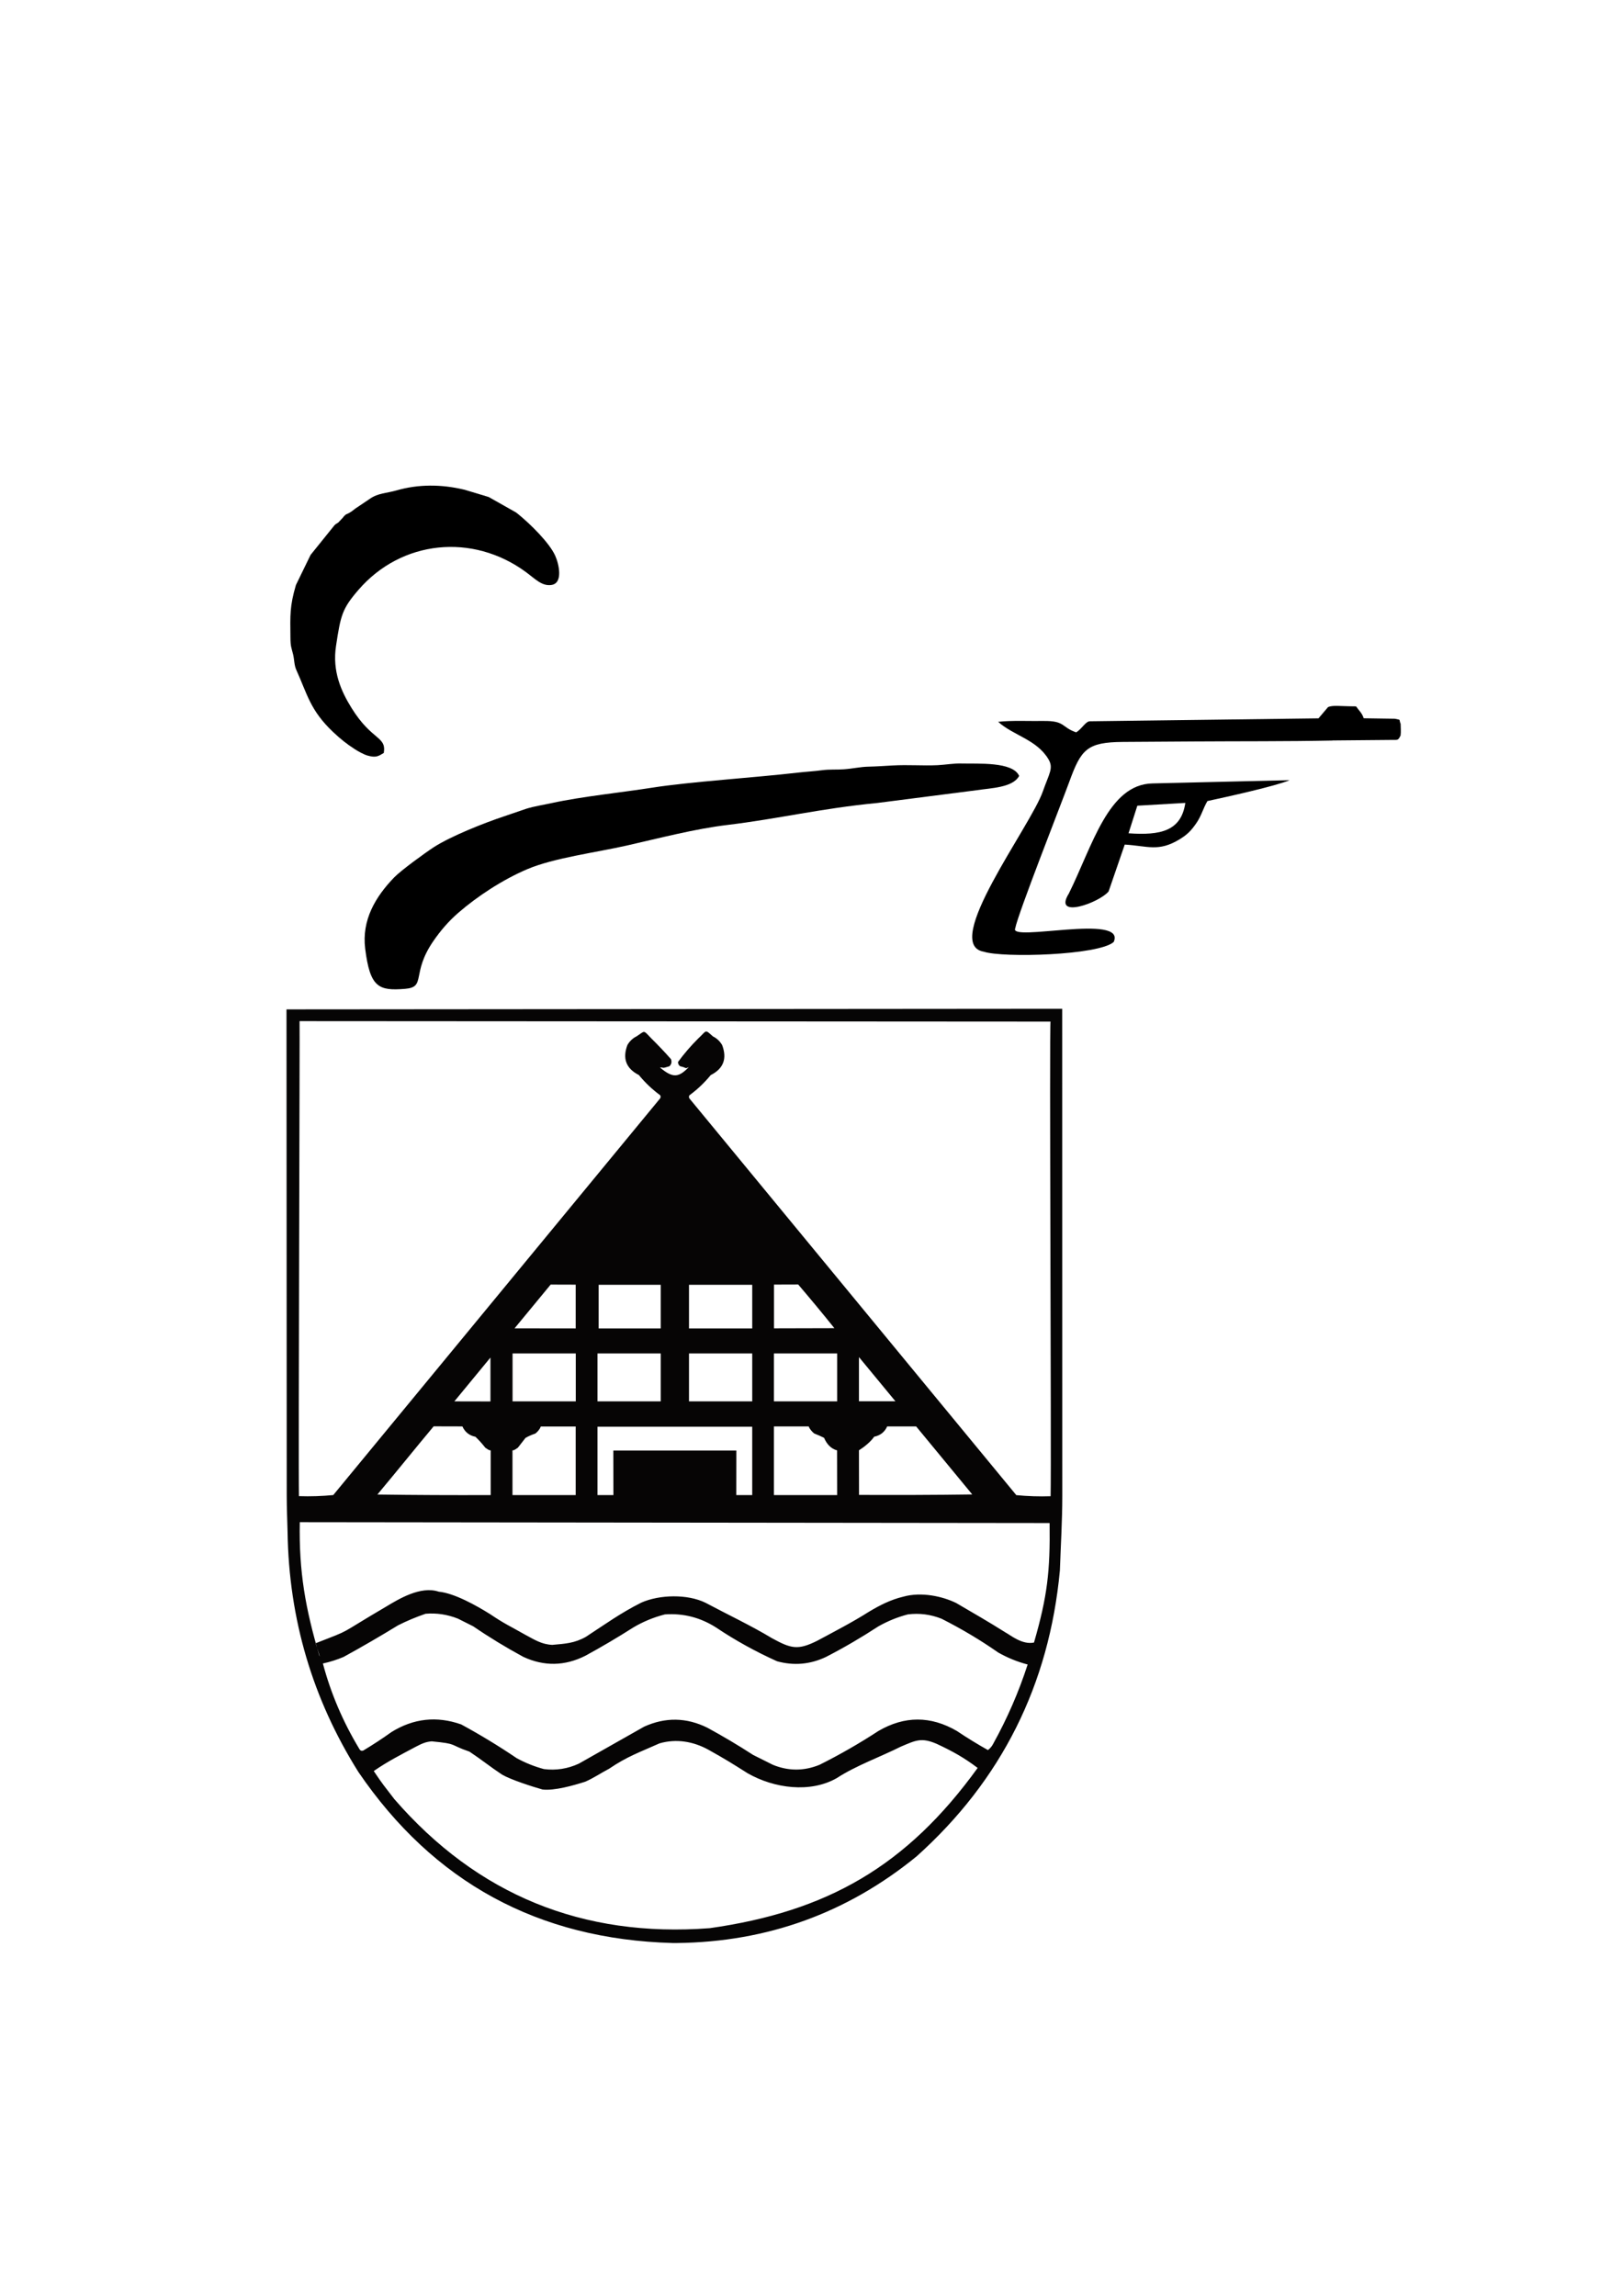 <?xml version="1.0" encoding="UTF-8"?>
<!DOCTYPE svg PUBLIC "-//W3C//DTD SVG 1.1//EN" "http://www.w3.org/Graphics/SVG/1.1/DTD/svg11.dtd">
<!-- Creator: CorelDRAW Home & Student X6 -->
<svg xmlns="http://www.w3.org/2000/svg" xml:space="preserve" width="210mm" height="297mm" version="1.1" style="shape-rendering:geometricPrecision; text-rendering:geometricPrecision; image-rendering:optimizeQuality; fill-rule:evenodd; clip-rule:evenodd"
viewBox="0 0 21000 29700"
 xmlns:xlink="http://www.w3.org/1999/xlink">
 <defs>
  <style type="text/css">
   <![CDATA[
    .fil0 {fill:black}
    .fil1 {fill:#030202;fill-opacity:0.984}
   ]]>
  </style>
 </defs>
 <g id="Ebene_x0020_1">
  <path class="fil0" d="M4966 9740c35,-220 -152,-153 -418,-582 -132,-213 -251,-473 -200,-803 60,-398 80,-481 290,-724 558,-646 1475,-735 2162,-234 124,91 212,190 337,170 152,-24 95,-273 46,-380 -77,-169 -325,-411 -476,-534 -17,-14 -14,-11 -29,-23l-345 -195c-4,-2 -8,-4 -12,-6l-308 -93c-306,-74 -604,-72 -882,8 -132,38 -236,33 -346,109 -3,2 -7,5 -10,7l-177 119c-123,99 -101,47 -154,107 -2,3 -5,7 -7,10l-60 64c-3,2 -8,4 -11,7 -38,26 -2,-6 -39,29l-303 376c-2,3 -5,7 -7,10l-188 386c-81,276 -74,390 -71,677 1,124 12,128 35,223 17,73 12,135 42,201 140,308 176,517 473,799 94,89 176,155 283,224 38,25 115,68 163,82 110,31 140,10 213,-34z"/>
  <path class="fil0" d="M17242 9579c259,-2 517,-4 776,-7 71,1 73,4 104,-57 7,-49 1,-100 1,-150 -28,-68 14,-47 -77,-67l-401 -6c-20,-66 -61,-99 -99,-154 -219,-1 -295,-18 -362,9l-124 146 -2959 38c-55,1 -106,103 -177,143 -194,-67 -139,-151 -425,-147 -182,3 -409,-9 -584,11 199,178 495,228 648,479 73,119 14,183 -70,422 -158,453 -1322,1980 -763,2073 251,82 1488,46 1680,-126 169,-375 -1364,7 -1274,-177 36,-191 588,-1591 699,-1894 153,-420 227,-514 697,-517 303,-2 607,-4 910,-6 595,-4 1207,0 1801,-12zm-2897 1951l208 -604c296,17 436,99 711,-69 105,-64 153,-118 216,-209 66,-95 87,-191 143,-285 243,-52 893,-196 1063,-270 -591,14 -1183,28 -1774,42 -571,11 -774,801 -1082,1424 -212,338 397,120 516,-29zm371 -1107l-114 357c414,29 681,-28 735,-393l-621 36z"/>
  <path class="fil0" d="M13187 10038c-83,-188 -535,-155 -748,-161 -93,-3 -212,17 -308,22 -197,9 -371,-8 -588,4 -106,6 -208,13 -304,15 -108,2 -205,26 -320,34 -92,7 -185,-1 -282,12 -112,15 -208,19 -311,31 -570,66 -1399,118 -1888,195 -367,58 -915,115 -1294,198 -105,23 -234,43 -333,74l-284 97c-262,87 -694,258 -916,402 -112,73 -423,299 -511,390 -242,250 -421,551 -375,921 63,505 175,548 518,520 276,-23 73,-196 365,-619 90,-130 191,-251 325,-367 239,-207 567,-425 890,-562 344,-146 887,-215 1289,-306 424,-96 876,-215 1301,-266 657,-79 1215,-215 1937,-284l1285 -165c189,-29 471,-33 552,-186z"/>
  <path class="fil1" d="M13744 13050l1 6306c0,317 -20,637 -31,959 -138,1480 -755,2714 -1854,3700 -901,735 -1934,1108 -3101,1121 -19,0 -38,0 -56,0 -1738,-48 -3093,-785 -4066,-2213 -594,-946 -899,-1980 -916,-3101 -4,-158 -11,-317 -11,-475l-3 -6289 10038 -8zm-151 167c-17,34 12,5620 1,6139 -149,5 -297,0 -444,-14 -1410,-1710 -2819,-3420 -4229,-5131 -9,-14 -9,-28 0,-42 102,-75 194,-162 275,-261 165,-83 214,-213 148,-388 -29,-50 -68,-87 -120,-113 -108,-96 -75,-78 -190,28 -96,95 -182,196 -261,303 -1,24 9,43 28,56 89,19 58,36 111,11 -128,132 -203,149 -373,4 62,-1 12,19 122,-15 27,-25 34,-56 21,-92 -81,-92 -166,-181 -254,-268 -110,-114 -77,-101 -190,-28 -51,25 -91,63 -120,113 -66,175 -17,304 148,388 81,99 173,186 275,261 9,14 9,28 0,42 -1410,1710 -2819,3420 -4229,5131 -147,14 -295,19 -444,14 -9,-478 13,-6136 8,-6145l9717 6zm-6468 3401c103,0 221,1 324,1 0,193 0,374 0,566l-791 -1 467 -566zm1424 3c0,188 0,376 0,564 -268,0 -536,0 -803,0 0,-188 0,-376 0,-564 268,0 536,0 803,0zm366 0c273,0 545,0 818,0 0,188 0,376 0,564 -273,0 -545,0 -818,0 0,-188 0,-376 0,-564zm1100 -3l313 -1c158,185 316,375 468,565l-781 2c0,-193 0,-374 0,-566zm-3383 891c273,0 545,0 818,0 0,207 0,413 0,620 -273,0 -545,0 -818,0 0,-207 0,-413 0,-620zm1099 0c273,0 545,0 818,0 0,207 0,413 0,620 -273,0 -545,0 -818,0 0,-207 0,-413 0,-620zm1184 0c273,0 545,0 818,0 0,207 0,413 0,620 -273,0 -545,0 -818,0 0,-207 0,-413 0,-620zm1099 0c273,0 545,0 818,0 0,207 0,413 0,620 -273,0 -545,0 -818,0 0,-207 0,-413 0,-620zm-3668 53l0 568 -467 -1c141,-169 326,-398 467,-567zm4768 -6c141,169 331,403 472,572l-472 0 0 -572zm-5131 897c33,73 89,118 169,134 46,44 88,91 127,141 21,14 45,35 70,35 0,197 0,381 0,578 -489,2 -977,0 -1466,-7 244,-291 484,-590 728,-882l371 1zm1466 0c0,296 0,592 0,888 -273,0 -545,0 -818,0 0,-193 0,-385 0,-578 0,-5 0,5 0,0 25,0 49,-21 70,-35 33,-42 66,-85 99,-127 41,-23 83,-41 127,-56 28,-20 61,-60 70,-91l451 0zm2565 0l450 0c10,31 44,71 72,92 43,16 86,35 127,56 33,78 88,141 168,162 0,197 1,381 1,578 -273,0 -545,0 -818,0 0,-296 0,-592 0,-888zm1466 0l374 0 726 880c-484,7 -981,8 -1465,6l-1 -577c67,-42 152,-110 197,-176 80,-16 136,-61 169,-134zm-1953 888l1 -576c-667,0 -924,0 -1592,0l1 576 -206 0 0 -884 2002 0 0 884 -206 0zm4054 364c8,623 -29,945 -202,1544 -152,32 -303,-95 -368,-130 -237,-149 -396,-239 -638,-381 -174,-86 -451,-149 -687,-82 -160,38 -304,111 -445,196 -211,134 -446,255 -667,374 -251,125 -338,102 -585,-33 -268,-162 -584,-311 -861,-459 -233,-114 -593,-106 -829,-2 -263,131 -473,283 -718,443 -147,83 -267,89 -435,104 -137,-6 -229,-66 -350,-131 -202,-115 -262,-137 -455,-267 -173,-108 -461,-271 -664,-290 -236,-79 -522,98 -684,195 -651,382 -412,278 -906,471 -12,-5 59,172 47,168 -182,-616 -267,-1090 -255,-1733l9700 11zm-8078 1172c146,-13 287,9 423,63 66,33 132,66 197,99 209,143 425,274 648,395 269,125 537,120 803,-14 211,-115 418,-237 620,-366 128,-76 265,-132 409,-169 239,-17 459,40 662,169 250,168 514,313 789,437 218,60 430,41 634,-56 233,-120 458,-252 677,-395 120,-68 247,-120 381,-155 151,-19 296,0 437,56 255,129 500,274 733,437 120,68 247,120 381,155 -115,355 -263,695 -444,1022 -17,35 -41,63 -70,85 -137,-77 -271,-159 -402,-247 -339,-197 -677,-197 -1015,0 -245,160 -499,306 -761,437 -202,83 -404,83 -606,0 -85,-42 -169,-85 -254,-127 -193,-125 -390,-242 -592,-352 -271,-134 -544,-138 -818,-14 -282,160 -564,320 -846,479 -144,66 -294,90 -451,70 -123,-33 -240,-80 -352,-141 -232,-157 -472,-303 -719,-437 -316,-111 -617,-78 -902,99 -118,85 -241,165 -366,240 -21,7 -38,0 -49,-21 -211,-349 -369,-718 -472,-1106 92,-20 181,-48 268,-85 239,-131 473,-267 705,-409 115,-58 233,-107 352,-148zm83 1650c346,34 214,39 488,133 150,99 273,199 423,298 116,67 394,156 522,192 154,19 407,-54 554,-101 110,-48 202,-112 309,-168 232,-158 395,-213 652,-328 216,-62 435,-26 633,83 225,126 290,167 507,304 343,196 810,259 1154,62 245,-160 564,-274 827,-406 198,-84 267,-121 464,-37 206,96 352,177 531,312 -919,1272 -1948,1858 -3467,2073 -1645,125 -3006,-431 -4081,-1670 -135,-177 -142,-178 -266,-363 186,-128 344,-207 544,-314 78,-40 127,-64 207,-70z"/>
 </g>
</svg>
